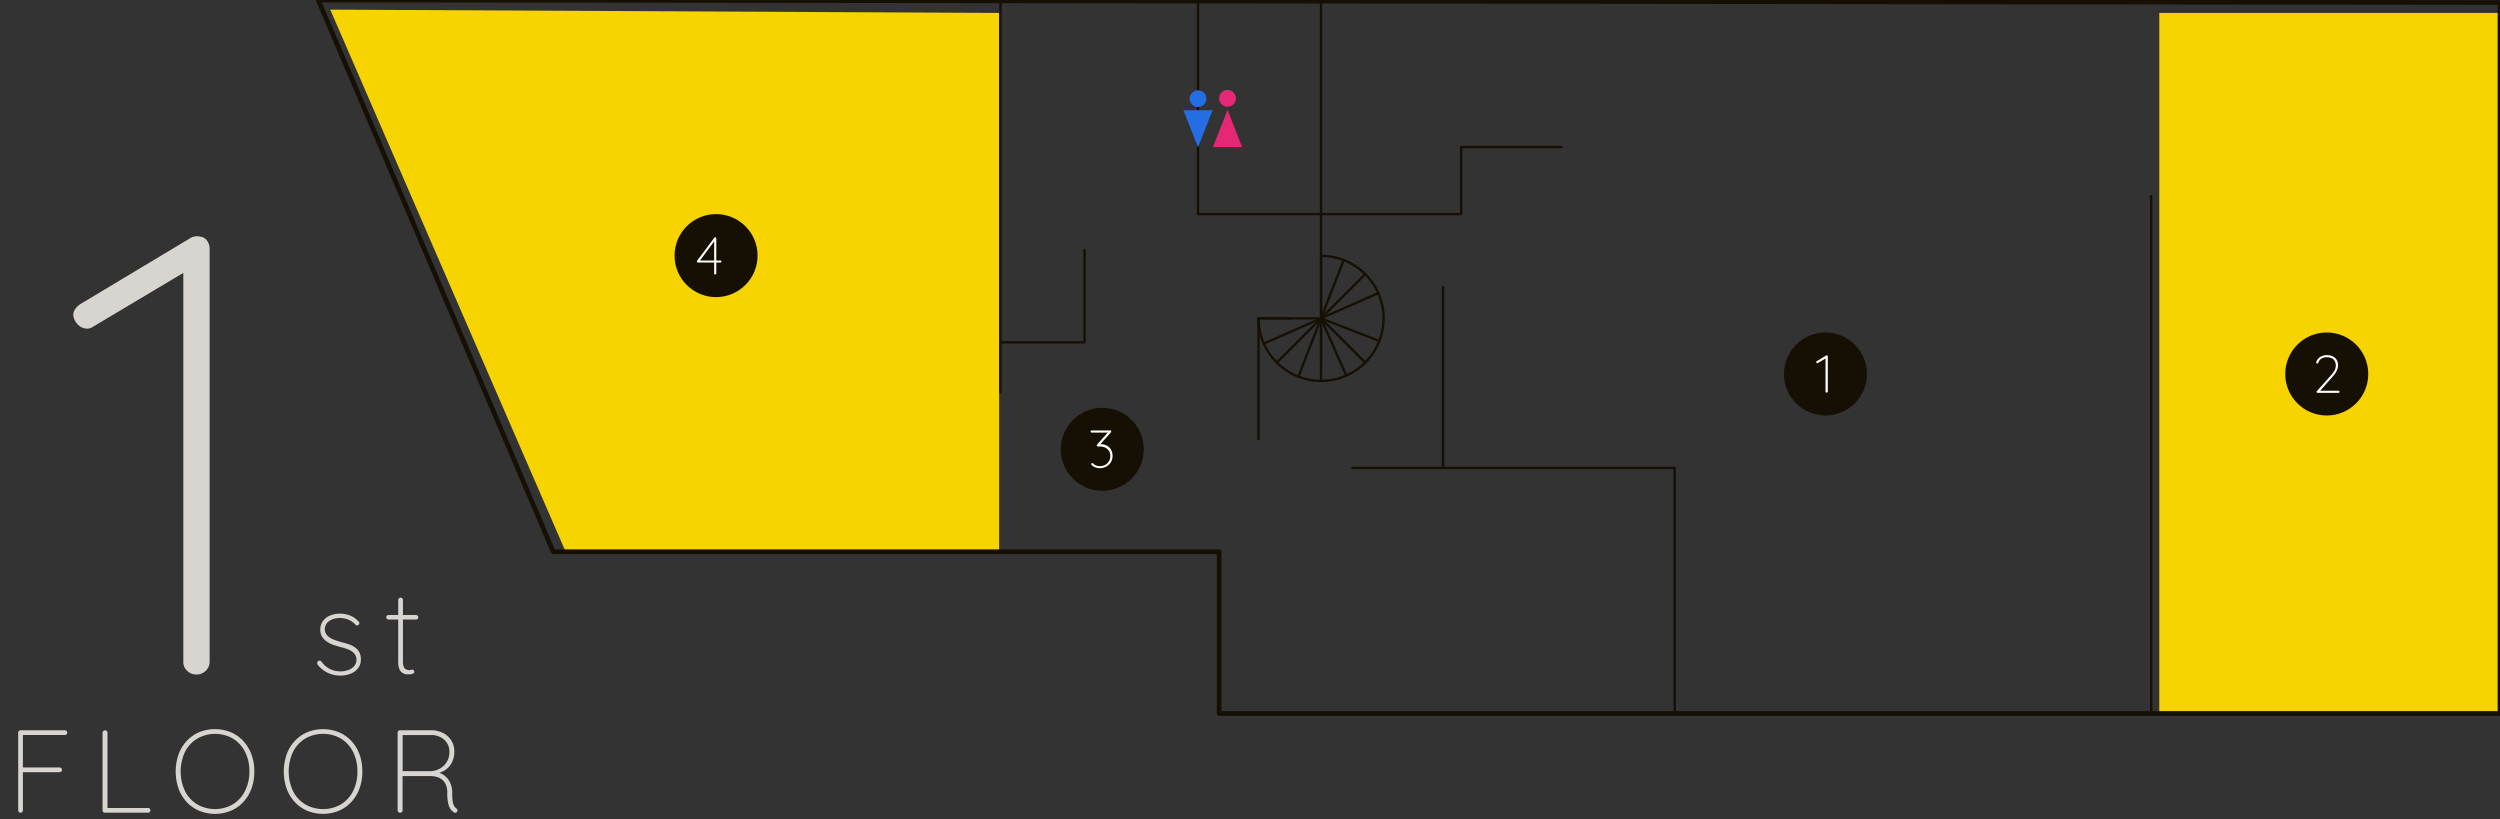 <svg xmlns="http://www.w3.org/2000/svg" viewBox="0 0 1057.59 346.5"><rect x="0" y="0" width="1057.59" height="346.5" fill="#333333" stroke="none"/><defs><style>.cls-1{fill:#d8d5d0}.cls-2{fill:#f7d300}.cls-3{fill:none;stroke:#161004;stroke-linecap:round;stroke-linejoin:round}.cls-4{fill:#161004}.cls-5{fill:#fff}.cls-7{fill:#246de2}.cls-8{fill:#e52875}</style></defs><g id="レイヤー_1" data-name="レイヤー 1"><path class="cls-1" d="M83.11 285.33a5.37 5.37 0 01-4-1.59 5.07 5.07 0 01-1.56-3.74V112.29l2.64 1.58-41.27 24.61a3.8 3.8 0 01-2.12.53 5.24 5.24 0 01-4.1-2 5.94 5.94 0 01-1.7-3.82q0-2.38 2.91-4.5l46.3-27.78a5.58 5.58 0 014.5-.8 4.22 4.22 0 012.91 1.72 5.91 5.91 0 011.06 3.58V280a5.07 5.07 0 01-1.59 3.71 5.36 5.36 0 01-3.98 1.62zM134.51 281.33a1.84 1.84 0 01-.32-1 .81.81 0 01.37-.62.84.84 0 01.68-.23 1 1 0 01.72.38 10.22 10.22 0 003.33 3 10.05 10.05 0 008 .6 6 6 0 002.5-1.65 3.94 3.94 0 001-2.7 3.82 3.82 0 00-1-2.73 6.64 6.64 0 00-2.45-1.62 22.27 22.27 0 00-3.15-1c-1.16-.3-2.27-.65-3.32-1a11.23 11.23 0 01-2.78-1.45 6.79 6.79 0 01-1.9-2.07 5.62 5.62 0 01-.7-2.85 6.09 6.09 0 011-3.5 7 7 0 013-2.43 10.5 10.5 0 014.4-.87 11.77 11.77 0 012.55.3 10.64 10.64 0 012.7 1 8.91 8.91 0 012.5 2 .8.8 0 01.38.72 1.2 1.2 0 01-.38.78 1.16 1.16 0 01-.65.2.77.77 0 01-.6-.3 8 8 0 00-3-2.15 9.64 9.64 0 00-3.68-.7 8.37 8.37 0 00-3.07.55 5.51 5.51 0 00-2.33 1.62 4.12 4.12 0 00-.9 2.73 3.91 3.91 0 001.08 2.55 7.65 7.65 0 002.6 1.65 34.45 34.45 0 003.67 1.2 26.67 26.67 0 013.08.92 9.74 9.74 0 012.5 1.33 5.77 5.77 0 011.7 2 6.41 6.41 0 01.62 3 5.93 5.93 0 01-1.12 3.62 7.14 7.14 0 01-3.1 2.35 11.69 11.69 0 01-4.53.83 12.36 12.36 0 01-5-1.05 11.67 11.67 0 01-4.4-3.41zM164.36 260.18H176a.88.88 0 01.68.3.94.94 0 01.27.65.92.92 0 01-.27.67.94.94 0 01-.68.28h-11.6a1 1 0 01-1-.95.88.88 0 01.3-.68 1 1 0 01.66-.27zm5.1-7.35a.94.94 0 01.73.3 1 1 0 01.27.7v26a5.25 5.25 0 00.43 2.42 2 2 0 001.07 1 3.86 3.86 0 001.25.23 1.71 1.71 0 00.6-.1 1.57 1.57 0 01.6-.1.77.77 0 01.6.27.85.85 0 01-.32 1.4 2.83 2.83 0 01-1.43.33h-1.07a4 4 0 01-1.65-.45 3.43 3.43 0 01-1.48-1.55 7.26 7.26 0 01-.6-3.32v-26.13a1 1 0 01.3-.7 1 1 0 01.7-.3zM8.69 343.79a.94.94 0 01-.72-.3 1 1 0 01-.27-.7v-32.85a1 1 0 011-1h18.76a.93.93 0 01.69.3 1 1 0 010 1.42 1 1 0 01-.69.27H9.54l.15-.2v14.33l-.2-.39h15.73a.92.92 0 01.69.29 1 1 0 01.3.7.92.92 0 01-.3.72 1 1 0 01-.69.28H9.39l.3-.4v16.52a1 1 0 01-.27.7 1 1 0 01-.73.31zM62.65 341.8a1 1 0 01.69.3.93.93 0 01.3.69.92.92 0 01-.3.72 1 1 0 01-.69.28H44.38a.92.92 0 01-.72-.3 1 1 0 01-.28-.7v-32.85a1 1 0 01.3-.69 1.09 1.09 0 011.5 0 1 1 0 01.29.69v32.75l-.89-.89zM107.59 326.37a20.79 20.79 0 01-1.22 7.26 16.83 16.83 0 01-3.46 5.68 15.48 15.48 0 01-5.28 3.69 17.76 17.76 0 01-13.34 0 15.44 15.44 0 01-5.29-3.69 16.68 16.68 0 01-3.46-5.68 22.24 22.24 0 010-14.53 16.63 16.63 0 013.46-5.67 15.46 15.46 0 015.27-3.69 17.89 17.89 0 0113.34 0 15.5 15.5 0 015.28 3.69 16.79 16.79 0 013.46 5.67 20.8 20.8 0 011.24 7.27zm-2.09 0a17.86 17.86 0 00-1.87-8.36 13.85 13.85 0 00-5.13-5.58 15.22 15.22 0 00-15 0 13.83 13.83 0 00-5.2 5.57 19.62 19.62 0 000 16.72 13.74 13.74 0 005.15 5.57 15.22 15.22 0 0015 0 13.76 13.76 0 005.13-5.57 17.92 17.92 0 001.92-8.35zM153.28 326.37a20.79 20.79 0 01-1.22 7.26 16.83 16.83 0 01-3.46 5.68 15.48 15.48 0 01-5.28 3.68A17.76 17.76 0 01130 343a15.44 15.44 0 01-5.27-3.68 16.52 16.52 0 01-3.46-5.68 22.24 22.24 0 010-14.53 16.48 16.48 0 013.46-5.67 15.46 15.46 0 015.27-3.69 17.89 17.89 0 0113.34 0 15.5 15.5 0 015.28 3.69 16.79 16.79 0 013.46 5.67 20.8 20.8 0 011.2 7.26zm-2.09 0a17.86 17.86 0 00-1.87-8.36 13.92 13.92 0 00-5.13-5.58 15.22 15.22 0 00-15.05 0A13.83 13.83 0 00124 318a19.62 19.62 0 000 16.72 13.74 13.74 0 005.15 5.57 15.22 15.22 0 0015.05 0 13.83 13.83 0 005.13-5.57 17.92 17.92 0 001.86-8.35zM169.25 343.79a1 1 0 01-.77-.3 1 1 0 01-.27-.7v-32.85a1 1 0 011-1h13.14a10.84 10.84 0 015.15 1.17 8.62 8.62 0 014.7 7.89 10 10 0 01-.83 4.13 8.17 8.17 0 01-2.29 3.06 9.22 9.22 0 01-3.35 1.77l-2.29-.4a7.56 7.56 0 013.78 1 7.91 7.91 0 012.93 3 9.34 9.34 0 011.15 4.81 22.83 22.83 0 00.22 3.7 5.44 5.44 0 00.6 1.87 3.34 3.34 0 00.87 1 1.24 1.24 0 01.45.49 1 1 0 01.05.7.94.94 0 01-.32.47 1.07 1.07 0 01-.48.23.84.84 0 01-.54-.1 5.31 5.31 0 01-1.37-1.2 6.41 6.41 0 01-1.12-2.43 18.75 18.75 0 01-.45-4.68 8.21 8.21 0 00-.72-3.74 5.72 5.72 0 00-1.84-2.14 6.64 6.64 0 00-2.39-1 11.86 11.86 0 00-2.32-.25h-12.09l.45-.6v15.18a1 1 0 01-.3.7 1 1 0 01-.75.22zm.55-17.57h12.79a8.74 8.74 0 003.68-1.2 7.85 7.85 0 002.77-2.78 8.16 8.16 0 001.07-4.23 6.65 6.65 0 00-2.17-5.06 8.25 8.25 0 00-5.85-2h-12l.25-.35v16.18z"/><path class="cls-2" d="M913.46 5.47h144.13v296.36H913.46zM139.7 4.08l99.59 229.33h183.38V5.47L139.7 4.08z"/><path class="cls-3" d="M546.29 134.68H532.4v51.05"/><g id="_螺旋階段_" data-name="&lt;螺旋階段&gt;"><path class="cls-3" d="M558.84 108.23a26.45 26.45 0 11-26.44 26.45M558.84 134.68zM558.84 153.17V.49"/><path class="cls-3" d="M532.4 134.68h26.44v-26.45M558.84 161.12v-26.44H532.4M558.84 134.68l18.7-18.7z"/><path class="cls-3" d="M558.84 134.68l-18.7 18.7 18.7-18.7 18.7 18.7M558.84 134.68l9.58-24.68z"/><path class="cls-3" d="M558.84 134.68l-9.57 24.65 9.57-24.65 24.65 9.57"/><path class="cls-3" d="M534.64 145.34l24.2-10.66 10.66 24.2-10.66-24.2 24.21-10.66"/></g><circle class="cls-4" cx="772.24" cy="158.21" r="17.56"/><path class="cls-5" d="M772.74 166.09a.48.48 0 01-.34-.14.42.42 0 01-.13-.31v-14.27l.22.14-3.49 2.09a.3.3 0 01-.18.05.47.47 0 01-.35-.17.53.53 0 01-.14-.33.49.49 0 01.25-.38l3.93-2.36a.46.46 0 01.38-.07.32.32 0 01.25.15.49.49 0 01.09.3v14.85a.42.42 0 01-.13.31.48.48 0 01-.36.14z"/><circle class="cls-4" cx="984.3" cy="158.21" r="17.56"/><path class="cls-5" d="M989.26 165.3a.45.45 0 01.31.78.45.45 0 01-.31.12h-8.69a.75.75 0 01-.38-.1.39.39 0 01-.18-.37.53.53 0 01.11-.29l5.29-5.9a15.69 15.69 0 002.05-2.6 4.41 4.41 0 00.67-2.28 3.77 3.77 0 00-.44-1.91 2.83 2.83 0 00-1.3-1.21 5 5 0 00-2.13-.41 4.45 4.45 0 00-2.11.51 3 3 0 00-1.4 1.78.48.48 0 01-.13.24.41.41 0 01-.3.12.62.62 0 01-.32-.11.33.33 0 01-.17-.25.57.57 0 010-.18 1.77 1.77 0 00.08-.22 4 4 0 011.75-2.1 5.2 5.2 0 012.64-.69 5.64 5.64 0 012.62.55 3.87 3.87 0 011.62 1.53 4.48 4.48 0 01.55 2.26 4.83 4.83 0 01-.27 1.56 7.42 7.42 0 01-.91 1.76 17.73 17.73 0 01-1.79 2.19l-4.83 5.49-.21-.27z"/><circle class="cls-4" cx="466.31" cy="190.07" r="17.56"/><path class="cls-5" d="M462.09 195.92a.39.39 0 01.18 0 .56.56 0 01.22.19 3.11 3.11 0 001.2.81 4.31 4.31 0 001.57.27 4.67 4.67 0 002.24-.54 4.11 4.11 0 002.19-3.72 3.67 3.67 0 00-2.29-3.63 5.15 5.15 0 00-2-.41h-.96a.44.44 0 01-.33-.13.52.52 0 01-.12-.36.88.88 0 010-.17.6.6 0 01.09-.15l4.84-5.4.14.32h-7.25a.41.41 0 01-.31-.14.44.44 0 01.31-.76h7.79a.37.37 0 01.38.19.78.78 0 01.09.28.33.33 0 010 .17.44.44 0 01-.1.15l-4.77 5.35-.45-.14s.13-.08.37-.13a4.26 4.26 0 01.6-.07 5.37 5.37 0 012.33.54 4.61 4.61 0 011.87 1.64 5.55 5.55 0 010 5.52 5.22 5.22 0 01-2 1.82 5.67 5.67 0 01-2.67.65 5.11 5.11 0 01-1.89-.35 4.26 4.26 0 01-1.62-1.09.45.45 0 01-.1-.14.53.53 0 010-.17.53.53 0 01.14-.34.44.44 0 01.31-.06z"/><circle class="cls-4" cx="302.92" cy="108.13" r="17.56"/><path class="cls-5" d="M302.57 116.12a.45.45 0 01-.33-.14.45.45 0 01-.12-.31V101.6l.25.18-6.44 8.67-.06-.25h8.86a.47.47 0 01.32.12.42.42 0 01.13.31.38.38 0 01-.13.3.47.47 0 01-.32.12h-9.47a.41.41 0 01-.33-.15.53.53 0 01-.12-.32.4.4 0 01.11-.29l7.27-9.74a.37.37 0 01.24-.16h.14a.42.42 0 01.33.13.47.47 0 01.12.32v14.85a.42.42 0 01-.13.31.45.45 0 01-.32.12z"/><path stroke-width="2" fill="none" stroke="#161004" stroke-linecap="round" stroke-linejoin="round" d="M1057.59 1.06v300.77H515.74v-68.42H234.03L134.61 0l922.98 1.06z"/><path class="cls-3" d="M423.23.33v165.76M423.23 144.81h35.57v-39.04M506.8.43v90.14h111.33V62.21h42.46M910.05 82.96v218.52M572.07 197.95h136.38v103.88M610.47 121.45v76.5"/><circle class="cls-7" cx="506.8" cy="41.74" r="3.55"/><path class="cls-7" d="M506.8 62.35l-6.18-15.72h12.35l-6.17 15.72z"/><circle class="cls-8" cx="519.29" cy="41.61" r="3.55"/><path class="cls-8" d="M519.29 46.5l6.17 15.71h-12.34l6.17-15.71z"/></g></svg>